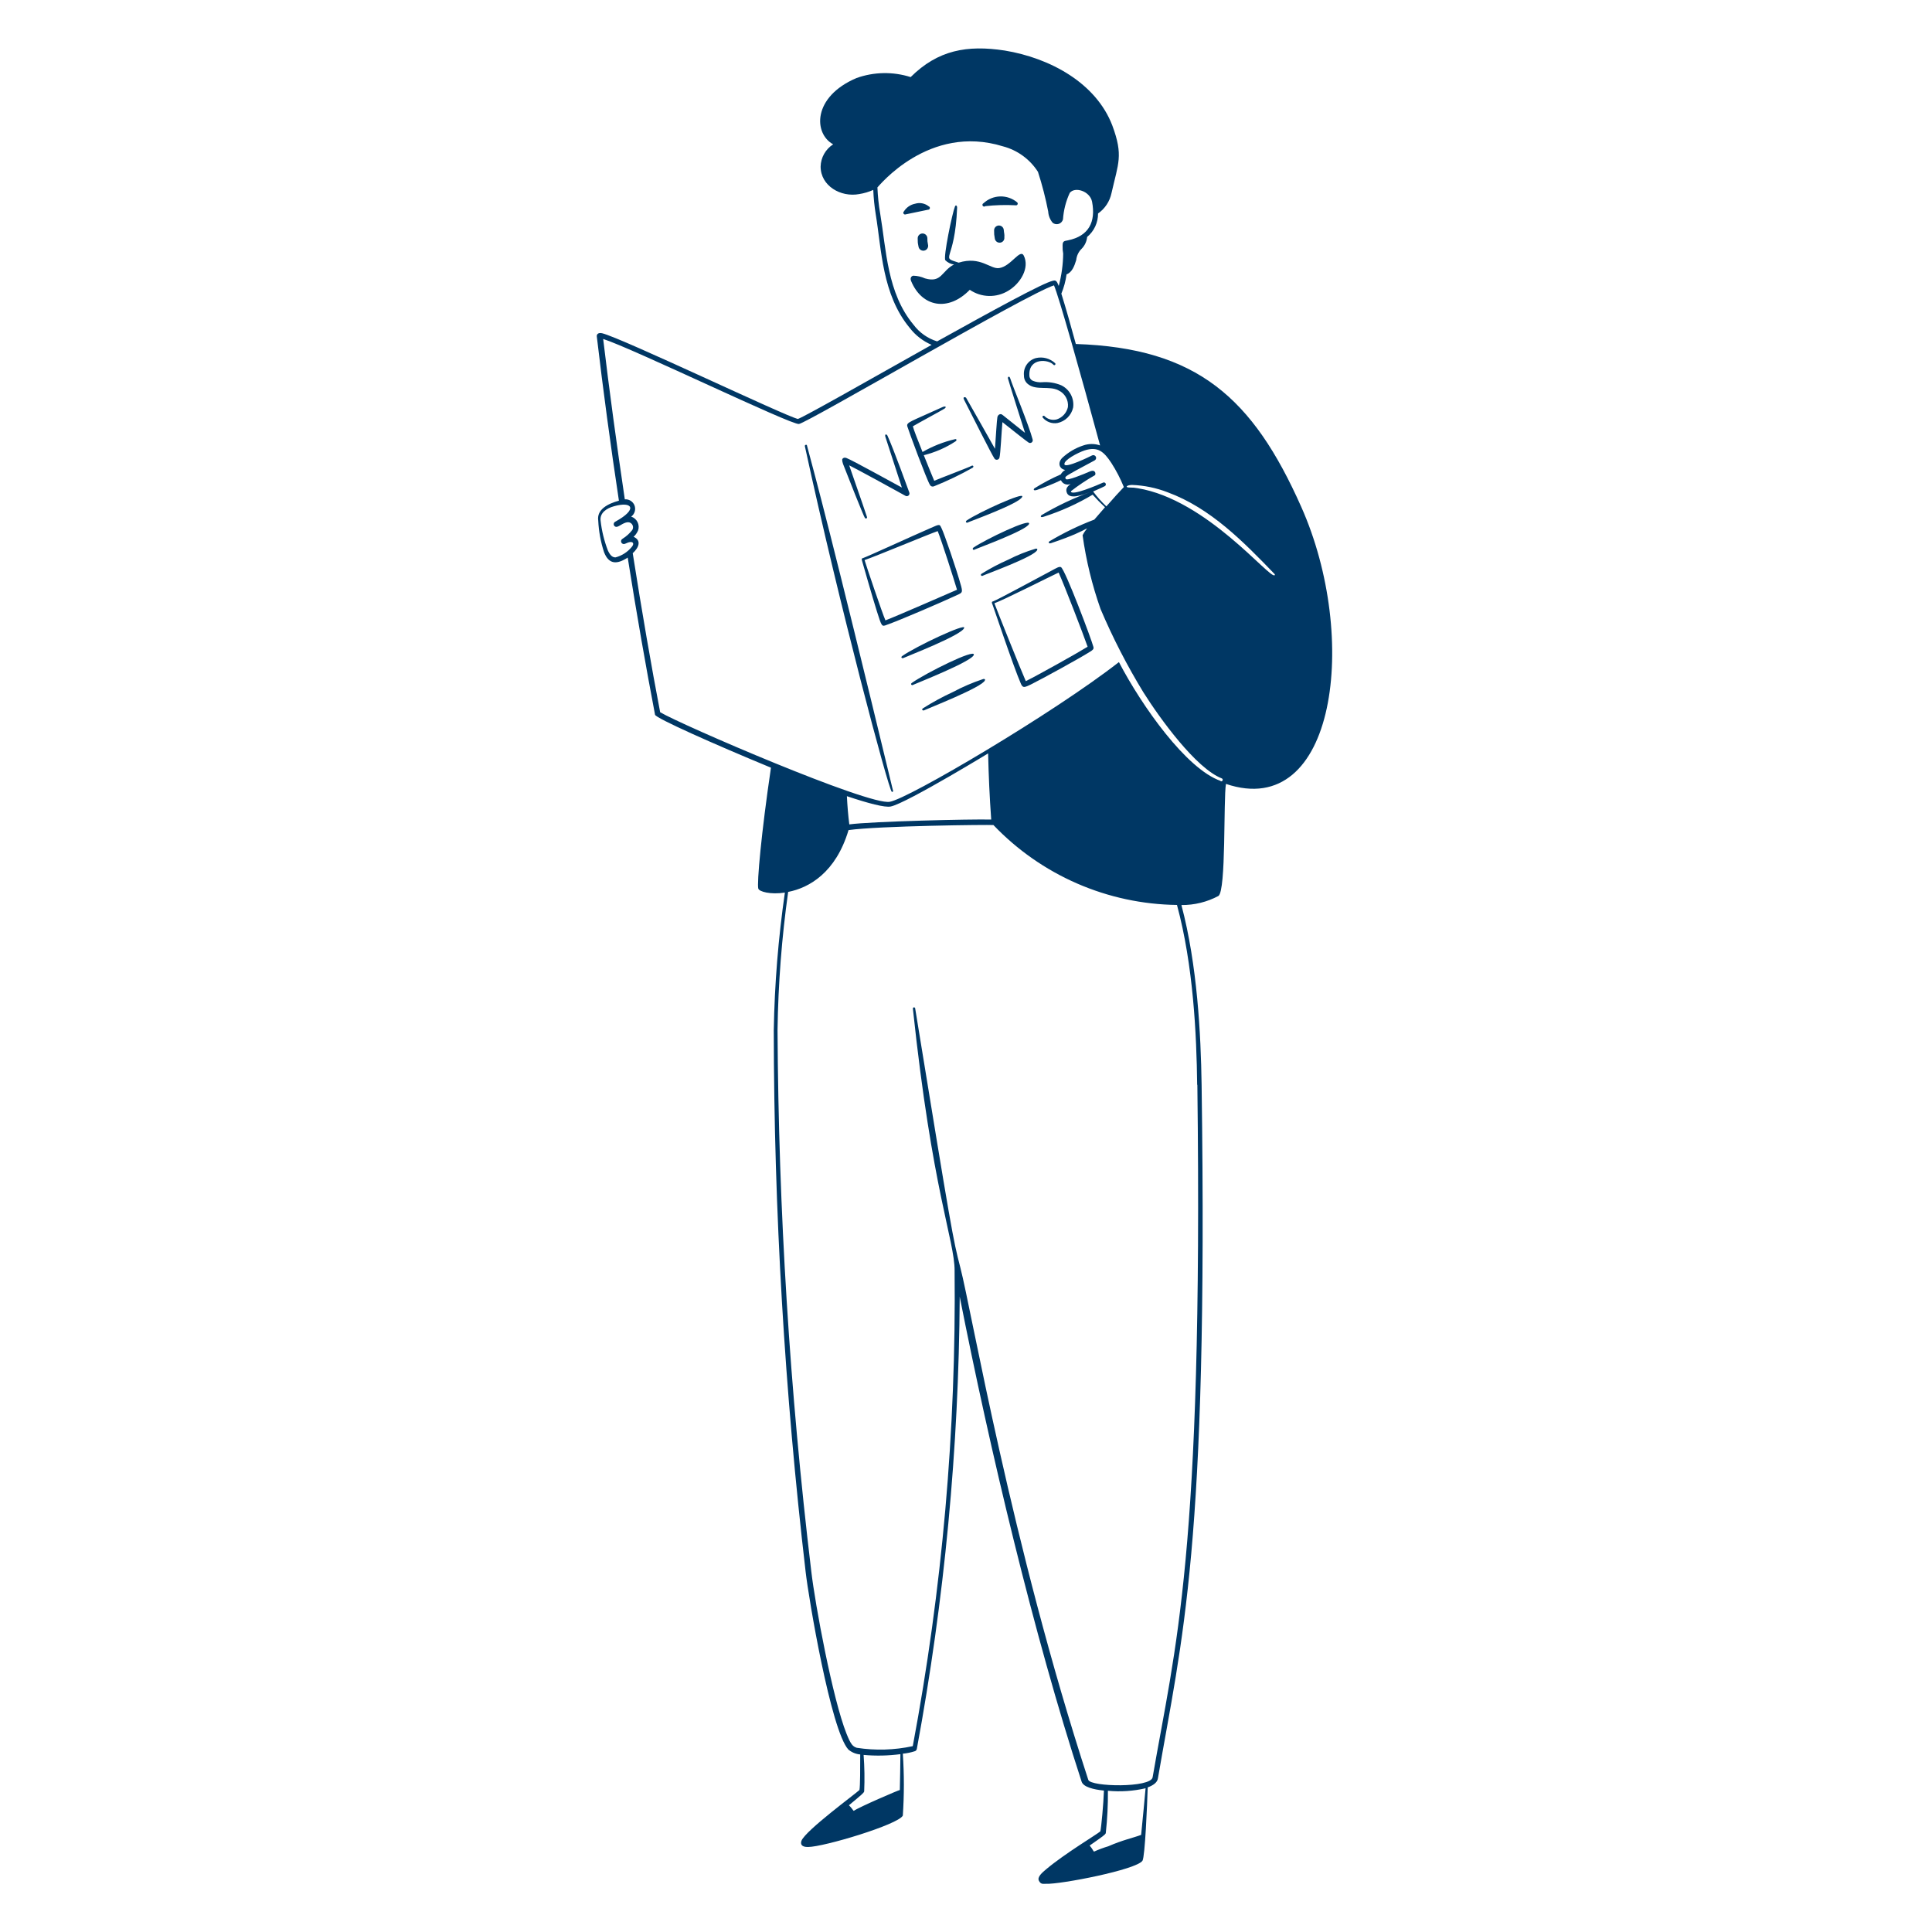 <svg width="400" height="400" viewBox="0 0 400 400" fill="none" xmlns="http://www.w3.org/2000/svg"><path fill-rule="evenodd" clip-rule="evenodd" d="M192.14 43.42C192.227 43.426 192.313 43.4 192.383 43.347C192.452 43.294 192.5 43.217 192.517 43.131C192.534 43.046 192.52 42.957 192.476 42.881C192.432 42.805 192.363 42.748 192.28 42.72C191.89 42.406 191.429 42.193 190.937 42.099C190.446 42.005 189.938 42.032 189.46 42.18C188.984 42.271 188.531 42.461 188.132 42.736C187.732 43.012 187.395 43.367 187.14 43.78C187.076 43.837 187.035 43.914 187.023 43.999C187.012 44.083 187.03 44.169 187.076 44.241C187.121 44.313 187.191 44.366 187.272 44.392C187.354 44.417 187.441 44.413 187.52 44.38C191.7 43.54 191.82 43.46 192.14 43.42ZM204 42.68C206.072 42.451 208.159 42.391 210.24 42.5C210.32 42.526 210.406 42.523 210.484 42.492C210.561 42.461 210.626 42.404 210.666 42.331C210.706 42.257 210.72 42.172 210.704 42.09C210.688 42.008 210.644 41.933 210.58 41.88C209.593 41.063 208.343 40.633 207.062 40.67C205.782 40.707 204.558 41.208 203.62 42.08C203.572 42.1 203.529 42.131 203.494 42.17C203.458 42.208 203.432 42.254 203.416 42.304C203.401 42.354 203.396 42.407 203.403 42.459C203.41 42.51 203.428 42.56 203.456 42.604C203.484 42.648 203.521 42.686 203.565 42.714C203.609 42.743 203.659 42.761 203.71 42.768C203.762 42.775 203.815 42.771 203.865 42.756C203.915 42.741 203.961 42.715 204 42.68ZM192 49.28C191.992 49.149 191.958 49.02 191.901 48.902C191.843 48.783 191.763 48.678 191.665 48.59C191.566 48.503 191.452 48.436 191.327 48.393C191.203 48.35 191.071 48.332 190.94 48.34C190.809 48.348 190.68 48.382 190.562 48.439C190.444 48.497 190.338 48.577 190.25 48.675C190.163 48.774 190.096 48.888 190.053 49.013C190.01 49.137 189.992 49.269 190 49.4C190 50.08 190 50.28 190.16 51C190.173 51.131 190.212 51.259 190.274 51.375C190.337 51.491 190.421 51.594 190.524 51.678C190.626 51.761 190.743 51.824 190.87 51.862C190.996 51.9 191.129 51.913 191.26 51.9C191.391 51.887 191.519 51.848 191.635 51.786C191.751 51.723 191.854 51.639 191.938 51.536C192.021 51.434 192.084 51.317 192.122 51.19C192.16 51.064 192.173 50.931 192.16 50.8C192 50 192 49.88 192 49.28ZM200.78 60C201.953 60.801 203.333 61.244 204.753 61.276C206.173 61.308 207.572 60.927 208.78 60.18C211.28 58.68 213.22 55.46 211.96 52.92C211.2 51.42 209.32 55.14 206.88 55.5C205.04 55.8 203.04 52.96 198.48 54.38C194.48 53.1 197.72 54.38 198.16 43C198.16 42.46 197.82 42.44 197.72 42.74C197.16 44.08 195.26 53.24 195.72 53.88C196.204 54.367 196.838 54.677 197.52 54.76C194.92 56.08 195 58.64 191.52 57.64C190.747 57.287 189.91 57.096 189.06 57.08C188.66 57.18 188.38 57.58 188.64 58.2C190.88 63.58 196.32 64.6 200.78 60ZM184.86 163.58C172.02 110.32 168.86 98.94 167.08 92.26C167.08 91.96 166.56 92.08 166.64 92.38C173.84 125.64 184 163.62 184.64 163.94C184.74 164 185.04 163.88 184.86 163.58ZM179.06 107.22C179.18 107.44 179.6 107.36 179.5 107.04C179.4 106.72 178.34 103.56 175.82 96.36C175.58 96.22 177.46 97.12 187.44 102.64C187.54 102.703 187.657 102.733 187.775 102.726C187.893 102.718 188.006 102.673 188.097 102.598C188.188 102.522 188.253 102.42 188.282 102.305C188.311 102.191 188.304 102.07 188.26 101.96C188.26 101.96 184.98 92.88 183.74 90.2C183.58 89.86 183.1 89.78 183.32 90.48C183.54 91.18 186.06 98.94 186.72 100.94C184.72 99.86 176.52 95.32 175.24 94.82C174.82 94.66 174.56 94.82 174.42 95C174.28 95.18 174.42 95.84 174.74 96.56C175.22 97.84 178.86 107.02 179.06 107.22ZM192.54 100.4C192.617 100.546 192.747 100.657 192.904 100.709C193.06 100.761 193.231 100.751 193.38 100.68C196.13 99.582 198.803 98.299 201.38 96.84C201.74 96.56 201.38 96.26 201.12 96.46C200.86 96.66 194.26 99.16 193.42 99.54C193.12 98.86 192.2 96.58 191.26 94.24C193.609 93.666 195.842 92.692 197.86 91.36C198.2 91.1 197.98 90.82 197.68 90.94C195.336 91.487 193.085 92.376 191 93.58C190.04 91.18 189.12 88.86 189 88.26C189.92 87.7 195 84.96 195.52 84.62C196.04 84.28 195.8 83.98 195.1 84.3C188.46 87.34 187.6 87.4 187.86 88.3C188.12 89.2 191.86 99.32 192.54 100.4ZM199.6 82.76C200.2 83.9 205.46 94.42 205.92 94.98C205.991 95.066 206.086 95.13 206.192 95.163C206.299 95.197 206.413 95.199 206.52 95.17C206.628 95.14 206.725 95.08 206.8 94.997C206.874 94.913 206.923 94.81 206.94 94.7C207.14 93.98 207.36 89.36 207.54 87.4C209.08 88.62 212.72 91.52 212.98 91.64C213.077 91.696 213.188 91.723 213.3 91.715C213.412 91.707 213.519 91.667 213.607 91.598C213.695 91.529 213.761 91.435 213.795 91.329C213.83 91.222 213.831 91.108 213.8 91C213.06 88.12 209.58 79.74 209.18 78.4C208.96 77.68 208.66 78.08 208.66 78.26C208.66 78.44 212.08 89.2 212.22 89.62C207.84 86.16 207.76 86.02 207.44 85.82C207.12 85.62 206.62 85.82 206.5 86.36C206.38 86.9 206.16 90.72 206 92.92C205.72 92.4 200.36 82.92 200 82.32C199.78 82.18 199.28 82.14 199.6 82.76ZM212.96 79.62C214.58 80.84 217.28 79.86 219.1 80.8C219.759 81.093 220.309 81.588 220.668 82.213C221.028 82.839 221.179 83.563 221.1 84.28C220.97 84.864 220.692 85.404 220.293 85.849C219.893 86.294 219.386 86.628 218.82 86.82C218.373 86.949 217.9 86.956 217.45 86.84C217 86.724 216.589 86.489 216.26 86.16C216.223 86.114 216.17 86.084 216.111 86.075C216.053 86.066 215.993 86.079 215.944 86.111C215.894 86.143 215.858 86.192 215.843 86.249C215.827 86.306 215.833 86.367 215.86 86.42C216.223 86.871 216.7 87.216 217.242 87.42C217.783 87.624 218.37 87.679 218.94 87.58C219.731 87.415 220.457 87.025 221.031 86.457C221.606 85.89 222.005 85.168 222.18 84.38C222.311 83.446 222.141 82.495 221.695 81.665C221.249 80.834 220.55 80.167 219.7 79.76C218.435 79.238 217.064 79.025 215.7 79.14C215.087 79.18 214.472 79.085 213.9 78.86C213.668 78.773 213.469 78.618 213.33 78.413C213.19 78.209 213.117 77.967 213.12 77.72C212.94 74 217.12 74.38 218.1 75.52C218.142 75.568 218.202 75.597 218.266 75.6C218.33 75.604 218.392 75.582 218.44 75.54C218.488 75.498 218.517 75.438 218.52 75.374C218.524 75.31 218.502 75.248 218.46 75.2C217.933 74.706 217.292 74.35 216.594 74.165C215.896 73.98 215.162 73.972 214.46 74.14C213.685 74.35 213.011 74.831 212.56 75.495C212.108 76.159 211.91 76.962 212 77.76C211.991 78.126 212.074 78.488 212.242 78.813C212.41 79.138 212.657 79.415 212.96 79.62ZM192.64 109.34C188.9 110.96 179.64 115.22 178.64 115.56C178.46 115.56 178.36 115.7 178.44 115.98C178.52 116.26 180.68 123.84 181.56 126.6C182.56 129.72 182.54 129.78 183.56 129.38C186.26 128.44 194.96 124.68 197.76 123.38C199.18 122.72 199.36 122.8 199 121.38C197.94 117.54 195.48 110.5 195 109.5C194.52 108.5 194.7 108.42 192.64 109.34ZM183.32 128.44C182.66 126.96 179.32 117.04 179 115.96C181.46 115.12 192.26 110.6 194.14 109.96C194.96 111.96 197.56 120.14 198.14 122.1C196.24 122.92 185.6 127.58 183.32 128.44ZM219.66 117.42C219.28 117.24 218.7 117.62 217.8 118.1C214.32 119.94 206.7 124.1 205.58 124.52C205.42 124.52 205.3 124.64 205.38 124.9C205.38 124.7 209.76 137.9 211.38 141.6C211.8 142.52 212.14 142.3 213.38 141.74C215.9 140.48 223.64 136.24 225.76 134.88C226.14 134.64 226.52 134.4 226.38 133.94C226 132.42 220.5 117.84 219.66 117.42ZM212.38 141.02C211.48 139.02 206.38 126.28 205.88 124.9C207.88 124.18 216.96 119.58 219.18 118.54C220.42 121.3 224.2 131.1 225.18 133.9C223.22 135.12 214.84 139.82 212.38 141.02ZM211.64 102.84C212.16 101.72 202.52 106.12 200.14 107.76C199.76 108.02 200.14 108.34 200.36 108.18C200.58 108.02 211.24 104.22 211.64 102.84ZM201.78 113.78C201.98 113.64 212.66 109.78 213.06 108.46C213.46 107.14 203.96 111.72 201.56 113.36C201.18 113.62 201.54 114 201.78 113.78ZM203.24 118.78C202.86 119.02 203.24 119.36 203.46 119.2C203.68 119.04 214.34 115.2 214.74 113.86C214.86 113.62 214.58 113.52 214.36 113.62C212.449 114.188 210.594 114.931 208.82 115.84C206.892 116.684 205.027 117.667 203.24 118.78Z" fill="#003764" /><path fill-rule="evenodd" clip-rule="evenodd" d="M269.4 104.92C259.4 82.42 247.86 72.04 222.74 71.22C221.74 67.58 220.74 63.98 219.74 60.8C220.272 59.519 220.635 58.175 220.82 56.8C221.94 56.4 222.44 55.1 222.82 53.84C222.911 52.934 223.322 52.09 223.98 51.46C224.608 50.807 224.996 49.961 225.08 49.06C225.793 48.468 226.366 47.724 226.756 46.884C227.147 46.044 227.347 45.127 227.34 44.2C228.766 43.203 229.759 41.702 230.12 40C231.54 33.72 232.6 32.22 230.3 26C226.94 17.18 217.4 12 208 10.46C200.24 9.28 194.2 10.34 188.54 15.96C184.879 14.796 180.937 14.866 177.32 16.16C168.16 20.06 168.44 27.68 172.5 29.88C171.723 30.375 171.079 31.053 170.626 31.855C170.172 32.657 169.923 33.559 169.9 34.48C169.9 38.48 174.06 40.9 177.9 40.18C178.9 40.021 179.875 39.732 180.8 39.32C180.871 41.029 181.045 42.732 181.32 44.42C182.52 51.72 182.64 61 188.34 67.88C189.528 69.422 191.091 70.633 192.88 71.4C180 78.64 166.66 86.22 165.2 86.74C162.7 86.22 128.78 70 124.68 69C123.84 68.8 123.5 69.24 123.56 69.66C124.86 80.7 126.42 92.3 128.14 103.66C125.86 104.28 123.5 105.48 123.86 107.8C123.967 110.017 124.37 112.21 125.06 114.32C126.04 116.86 127.7 116.92 129.96 115.44C131.8 127.1 133.76 138.24 135.62 147.98C135.76 148.68 147.62 153.98 159.62 158.94C157.62 172.42 156.68 182.94 157 183.98C157.18 184.6 159.5 185.26 162.5 184.8C161.136 194.242 160.367 203.761 160.2 213.3C160.248 250.776 162.452 288.217 166.8 325.44C167.4 330.78 172.02 358.26 175.64 362.22C176.333 362.809 177.193 363.166 178.1 363.24C178.1 366.04 178.1 369.76 177.94 370.6C177.14 371.38 166.8 378.96 165.94 381.1C165.68 381.8 165.94 382.42 167.28 382.4C170.54 382.4 185.98 377.76 186.92 375.9C187.207 371.631 187.207 367.348 186.92 363.08C187.777 363.002 188.622 362.828 189.44 362.56C189.537 362.521 189.623 362.459 189.689 362.379C189.755 362.298 189.8 362.202 189.82 362.1C195.542 331.211 198.514 299.874 198.7 268.46C204.88 299.8 214 338.46 223.94 368.88C224.3 369.98 226.38 370.5 228.56 370.72C228.46 373.52 228.02 378.22 227.82 379.16C227 379.86 220.58 383.68 216.68 386.94C215.8 387.68 214.68 388.6 215.1 389.4C215.52 390.2 215.98 390 216.54 390.02C219.42 390.18 235.28 387.12 236.54 385.24C237.06 384.38 237.52 373.6 237.62 370.06C238.7 369.66 239.62 369.08 239.74 368.16C244.7 339.18 250.16 320.92 248.78 224.58C248.62 214.14 247.9 199.82 244.6 187.38C247.27 187.402 249.904 186.756 252.26 185.5C253.88 184.42 253.28 165.5 253.82 162.3C276.62 170 281.48 132 269.4 104.92ZM230.1 95.86C231.114 97.436 231.977 99.103 232.68 100.84C231.82 101.74 230.46 103.22 229.06 104.84C228.058 103.896 227.141 102.865 226.32 101.76C227.64 101.2 228.72 100.66 228.72 100.66C228.818 100.615 228.894 100.533 228.932 100.431C228.969 100.33 228.965 100.218 228.92 100.12C228.875 100.022 228.793 99.946 228.691 99.908C228.59 99.871 228.478 99.875 228.38 99.92C227.34 100.38 221.68 102.82 221.72 101.7C223.295 100.471 224.96 99.361 226.7 98.38C226.9 98.2 226.88 97.08 225.62 97.62C224.36 98.16 220.9 99.62 220.66 99.16C220.42 98.7 220.46 98.7 222.88 97.34C224.26 96.58 225.5 95.94 226.6 95.34C226.741 95.276 226.85 95.159 226.904 95.015C226.959 94.871 226.954 94.71 226.89 94.57C226.826 94.429 226.709 94.32 226.565 94.266C226.421 94.211 226.261 94.216 226.12 94.28C225.7 94.5 220.56 97.02 220.38 96.14C220.2 95.26 223.16 93.72 224.54 93.26C227.26 92.38 228.52 93.46 230.1 95.86ZM189.14 67.24C183.66 60.66 183.5 51.74 182.24 44.26C181.927 42.455 181.733 40.631 181.66 38.8C181.88 38.64 192.28 25.54 207.66 30.3C210.651 31.089 213.235 32.974 214.9 35.58C215.773 38.274 216.481 41.02 217.02 43.8C217.071 44.652 217.394 45.465 217.94 46.12C218.114 46.261 218.32 46.356 218.541 46.397C218.761 46.438 218.988 46.422 219.201 46.353C219.413 46.283 219.605 46.161 219.759 45.998C219.913 45.835 220.023 45.637 220.08 45.42C220.208 43.523 220.682 41.666 221.48 39.94C222.54 38.58 225.66 39.56 226.1 41.76C226.9 45.96 225.42 48.88 221.1 49.76C220.38 49.9 220 49.88 220 50.8C220 51.72 220 51.74 220.12 52.5C220.095 54.763 219.786 57.014 219.2 59.2C218.78 58.08 218.56 58 218.02 58.12C216.02 58.52 205.36 64.38 194.02 70.68C192.072 70.076 190.364 68.872 189.14 67.24ZM127.44 115.4C126.92 115.4 126.4 115.16 125.86 113.98C125.088 111.974 124.577 109.877 124.34 107.74C124.18 106.18 125.6 105.22 127.1 104.82C130.9 103.72 132.16 105.4 127.4 108C127.262 108.058 127.153 108.169 127.097 108.308C127.04 108.447 127.042 108.602 127.1 108.74C127.158 108.878 127.269 108.987 127.408 109.043C127.547 109.099 127.702 109.098 127.84 109.04C128.34 108.9 129.38 107.98 130.24 108.14C130.405 108.178 130.559 108.255 130.689 108.364C130.818 108.474 130.919 108.612 130.984 108.769C131.049 108.926 131.075 109.096 131.06 109.265C131.046 109.434 130.991 109.597 130.9 109.74C130.343 110.452 129.666 111.061 128.9 111.54C128.762 111.609 128.657 111.73 128.608 111.876C128.56 112.022 128.571 112.182 128.64 112.32C128.709 112.458 128.83 112.563 128.976 112.612C129.122 112.66 129.282 112.649 129.42 112.58C131.16 111.72 131.42 112.58 130.76 113.28C129.9 114.314 128.74 115.055 127.44 115.4ZM186.3 370.6C186.08 370.6 177.8 374.16 176.76 374.92C176.48 374.68 176.46 374.44 175.76 373.76C178.46 371.52 178.84 371.2 178.92 370.88C179.029 368.366 178.989 365.849 178.8 363.34C181.338 363.567 183.894 363.513 186.42 363.18C186.4 365.36 186.36 368.2 186.3 370.6ZM236.3 379.88C234.4 380.58 232.46 380.94 229.44 382.26C228.436 382.558 227.453 382.926 226.5 383.36C226.24 383.08 226.24 382.86 225.6 382.1C228.46 380.1 228.84 379.84 228.94 379.52C229.261 376.611 229.408 373.686 229.38 370.76C231.991 371.009 234.625 370.833 237.18 370.24C236.98 372.28 236.62 376.5 236.26 379.88H236.3ZM247.9 224.6C249.1 322.6 243.28 341.02 238.64 367.96C238.28 370.2 225.78 369.96 225.32 368.5C209.32 319.44 201.18 271.46 198.82 262.4C197.3 256.58 196.98 254.78 189.48 208.8C189.48 208.768 189.474 208.737 189.462 208.708C189.45 208.679 189.432 208.653 189.41 208.63C189.387 208.608 189.361 208.59 189.332 208.578C189.303 208.566 189.272 208.56 189.24 208.56C189.208 208.56 189.177 208.566 189.148 208.578C189.119 208.59 189.093 208.608 189.07 208.63C189.048 208.653 189.03 208.679 189.018 208.708C189.006 208.737 189 208.768 189 208.8C193 246.6 197.64 256.8 197.64 263.06C197.979 296.084 195.078 329.062 188.98 361.52C185.167 362.345 181.235 362.46 177.38 361.86C176.56 361.58 176.16 361.2 175.26 358.94C172.4 351.78 168.76 332.22 167.96 325.26C163.511 288.089 161.181 250.695 160.98 213.26C161.115 203.69 161.85 194.138 163.18 184.66C167.52 183.82 173.06 180.66 175.68 171.86C182.04 170.98 204.62 170.72 205.68 170.82C210.594 175.968 216.486 180.083 223.011 182.924C229.537 185.764 236.564 187.272 243.68 187.36C247.06 199.82 247.74 214.22 247.86 224.6H247.9ZM205.22 169.68C201.22 169.56 180.4 170.06 175.84 170.68C175.6 168.82 175.44 166.86 175.34 164.84C179.82 166.34 183.2 167.22 184.4 166.98C187.7 166.34 206.7 154.7 204.58 155.98C204.68 160.46 204.88 165.02 205.22 169.68ZM252.72 161.68C245.64 159.22 236.44 146.24 231.66 137.08C218.1 147.66 188.1 165.36 184.22 166C179.92 166.84 140.92 150 136.68 147.46C134.88 138.08 132.9 126.66 131 114.54C132.3 113.34 132.84 111.88 131.18 111.14C131.574 110.775 131.887 110.333 132.1 109.84C132.2 109.558 132.243 109.259 132.225 108.96C132.208 108.661 132.13 108.369 131.998 108.1C131.866 107.832 131.681 107.592 131.454 107.397C131.228 107.201 130.965 107.052 130.68 106.96C131.035 106.699 131.295 106.329 131.418 105.905C131.54 105.482 131.52 105.03 131.36 104.62C131.2 104.228 130.921 103.897 130.562 103.675C130.202 103.452 129.782 103.349 129.36 103.38C127.7 92.2 126.14 80.78 124.88 70.18C130.88 72.08 163.94 88.08 165.42 87.78C167.42 87.4 212.76 60.78 218.22 59.08C219.26 61.54 223.5 76.52 227.76 92.22C226.64 91.83 225.42 91.83 224.3 92.22C222.67 92.751 221.175 93.632 219.92 94.8C218.88 95.88 219.36 97.1 220.54 97.3C220.154 97.515 219.835 97.834 219.62 98.22C217.746 99.04 215.935 99.996 214.2 101.08C214 101.2 213.8 101.72 214.72 101.42C215.64 101.12 218.04 100.22 219.66 99.42C219.738 99.604 219.852 99.771 219.996 99.909C220.14 100.048 220.311 100.156 220.498 100.227C220.684 100.298 220.884 100.331 221.084 100.323C221.283 100.315 221.479 100.266 221.66 100.18C221.08 100.66 220.62 101.06 220.82 101.84C221.26 103.6 224.14 102.46 225.82 101.84C222.289 103.115 218.887 104.722 215.66 106.64C215.46 106.76 215.24 107.3 216.22 106.94C219.714 105.817 223.069 104.301 226.22 102.42C227.028 103.33 227.882 104.198 228.78 105.02L226.56 107.58C223.348 108.799 220.249 110.298 217.3 112.06C217.04 112.22 217.04 112.64 217.64 112.44C226.72 109.42 225.44 108.24 224.14 110.82C224.864 116.025 226.11 121.145 227.86 126.1C230.394 132.063 233.362 137.831 236.74 143.36C240.16 148.78 247.62 159.08 252.96 161.16C253.037 161.192 253.098 161.253 253.13 161.33C253.162 161.407 253.162 161.493 253.13 161.57C253.098 161.647 253.037 161.708 252.96 161.74C252.883 161.772 252.797 161.772 252.72 161.74V161.68ZM263.88 119.08C262.96 120.02 249.88 103.42 235.54 101.08C235.013 100.979 234.477 100.932 233.94 100.94C232.82 100.94 233.2 100.44 234.34 100.4C236.874 100.488 239.376 101.002 241.74 101.92C250.62 105.18 257.44 112.16 263.88 118.84C263.901 118.859 263.918 118.882 263.93 118.908C263.942 118.934 263.948 118.962 263.948 118.99C263.948 119.018 263.942 119.046 263.93 119.072C263.918 119.098 263.901 119.121 263.88 119.14V119.08Z" fill="#003764" /><path fill-rule="evenodd" clip-rule="evenodd" d="M207.82 47.62C207.811 47.489 207.776 47.36 207.717 47.243C207.658 47.125 207.577 47.02 207.478 46.933C207.378 46.847 207.263 46.781 207.138 46.739C207.013 46.697 206.881 46.681 206.75 46.69C206.619 46.699 206.49 46.734 206.373 46.793C206.255 46.852 206.15 46.933 206.063 47.032C205.977 47.132 205.911 47.247 205.869 47.372C205.828 47.497 205.811 47.629 205.82 47.76C205.82 48.44 205.82 48.62 205.96 49.36C205.99 49.622 206.123 49.862 206.329 50.026C206.535 50.191 206.798 50.268 207.06 50.24C207.189 50.227 207.314 50.19 207.428 50.128C207.543 50.067 207.643 49.984 207.725 49.883C207.807 49.783 207.868 49.667 207.905 49.543C207.942 49.419 207.954 49.289 207.94 49.16C208 48.44 207.86 48.24 207.82 47.62ZM199.62 130C200.08 128.92 189.62 133.82 186.8 135.82C186.38 136.1 186.8 136.4 187.08 136.22C187.36 136.04 199.24 131.48 199.62 130ZM189.08 141.78C189.3 141.64 201.26 136.96 201.62 135.58C201.98 134.2 191.62 139.38 188.8 141.38C188.38 141.66 188.84 142 189.08 141.78ZM191.1 146.64C190.68 146.92 191.1 147.22 191.38 147.04C191.66 146.86 203.54 142.24 203.92 140.84C204.04 140.58 203.7 140.5 203.46 140.62C201.329 141.332 199.262 142.222 197.28 143.28C195.147 144.261 193.083 145.383 191.1 146.64Z" fill="#003764" /></svg>